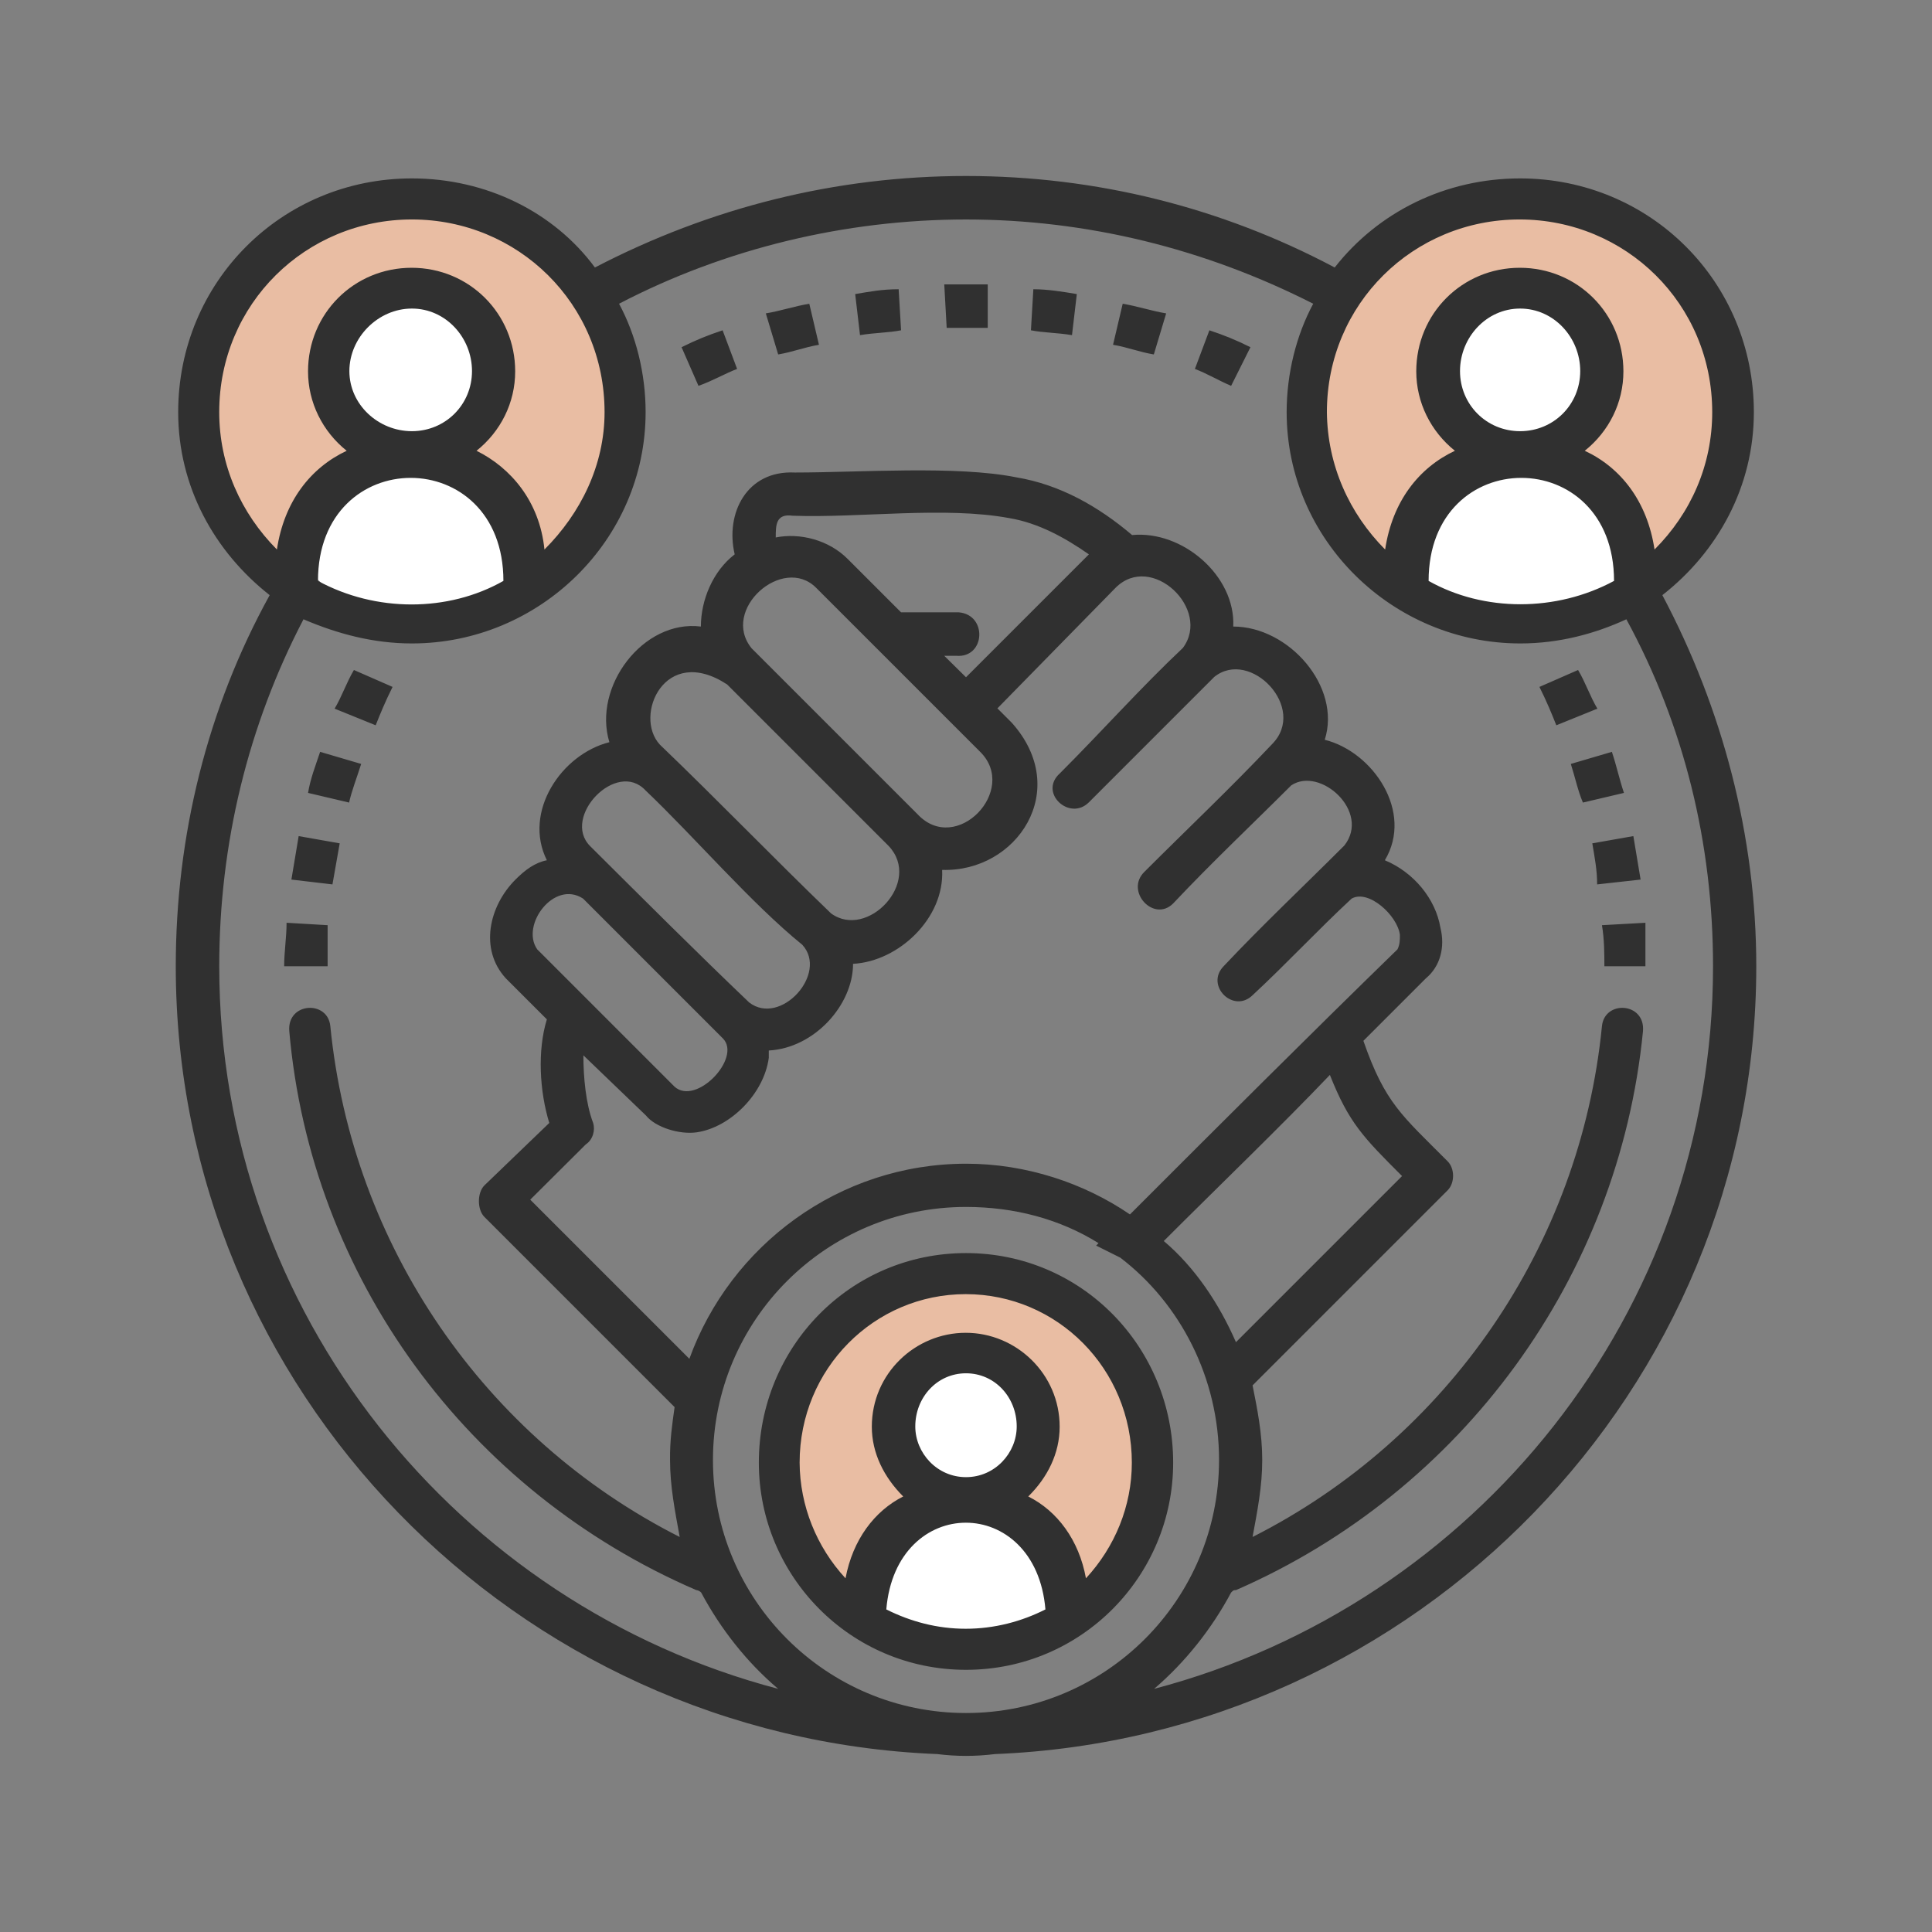 <?xml version="1.0" encoding="UTF-8"?>
<svg xmlns="http://www.w3.org/2000/svg" width="128" height="128" viewBox="0 0 128 128" fill="none">
  <rect x="0" y="0" width="128" height="128" fill="#808080" stroke="none"/>
  <path d="M100.507 40.014C108.099 40.014 114.254 33.859 114.254 26.267C114.254 18.674 108.099 12.52 100.507 12.52C92.915 12.52 86.76 18.674 86.76 26.267C86.76 33.859 92.915 40.014 100.507 40.014Z" fill="#E9BDA3"></path>
  <path d="M106.6 33L107.88 38.12C107.453 39.187 105.448 41.192 100.84 40.68C95.08 40.04 95.08 39.4 93.16 37.48C93.16 33.896 97 30.867 98.92 29.8C97.853 28.733 95.592 26.216 95.08 24.68C94.44 22.76 96.36 18.92 100.84 18.92C104.424 18.92 106.173 21.48 106.6 22.76L105.32 27.24L102.12 29.16L106.6 33Z" fill="white"></path>
  <path d="M27.507 40.014C35.099 40.014 41.254 33.859 41.254 26.267C41.254 18.674 35.099 12.52 27.507 12.52C19.915 12.52 13.76 18.674 13.76 26.267C13.76 33.859 19.915 40.014 27.507 40.014Z" fill="#E9BDA3"></path>
  <path d="M33.6 33L34.88 38.12C34.453 39.187 32.448 41.192 27.84 40.68C22.08 40.04 22.08 39.4 20.16 37.48C20.16 33.896 24 30.867 25.92 29.8C24.853 28.733 22.592 26.216 22.08 24.68C21.44 22.76 23.36 18.92 27.84 18.92C31.424 18.92 33.173 21.48 33.6 22.76L32.32 27.24L29.12 29.16L33.6 33Z" fill="white"></path>
  <path d="M63.507 109.676C70.34 109.676 75.879 104.137 75.879 97.304C75.879 90.471 70.34 84.932 63.507 84.932C56.673 84.932 51.134 90.471 51.134 97.304C51.134 104.137 56.673 109.676 63.507 109.676Z" fill="#E9BDA3"></path>
  <path d="M68.99 103.363L70.142 107.971C69.758 108.931 67.954 110.736 63.806 110.275C58.623 109.699 58.623 109.123 56.895 107.395C56.895 104.17 60.35 101.443 62.078 100.483C61.118 99.523 59.083 97.258 58.623 95.875C58.047 94.147 59.775 90.691 63.806 90.691C67.032 90.691 68.606 92.995 68.99 94.147L67.838 98.179L64.959 99.907L68.99 103.363Z" fill="white"></path>
  <path d="M49.795 42.95L60.8 53.955C63.36 56.675 67.502 52.355 64.942 49.813L54.08 38.951C51.876 36.728 47.716 40.391 49.796 42.951L49.795 42.95ZM55.058 60.514C57.458 62.274 61.12 58.434 58.88 56.052L48.178 45.35C44.036 42.63 41.956 47.43 43.716 49.332C47.555 53.012 51.235 56.834 55.058 60.514ZM49.635 66.416C51.715 68.016 54.897 64.496 53.155 62.594C49.795 59.874 45.973 55.412 42.773 52.372C40.853 50.292 37.191 54.132 39.093 56.052C42.613 59.554 46.115 63.056 49.635 66.416ZM35.592 62.896L44.694 71.999C46.134 73.278 49.156 70.079 47.894 68.799L38.632 59.536C36.712 58.274 34.471 61.296 35.592 62.896ZM64 44.87L72.142 36.728C70.542 35.608 68.782 34.648 66.88 34.328C62.578 33.528 56.978 34.328 52.515 34.168C51.395 34.008 51.395 34.808 51.395 35.608C52.995 35.288 54.915 35.768 56.177 37.048L59.697 40.568H63.519C65.439 40.728 65.279 43.608 63.359 43.448H62.559L64 44.87ZM100.711 20.443C98.472 20.443 96.729 22.363 96.729 24.585C96.729 26.807 98.489 28.567 100.711 28.567C102.934 28.567 104.694 26.807 104.694 24.585C104.694 22.363 102.951 20.443 100.711 20.443ZM106.934 38.487C106.934 29.385 94.649 29.385 94.649 38.487C98.311 40.549 103.111 40.549 106.934 38.487ZM91.769 36.407C92.249 33.207 94.009 30.985 96.391 29.865C94.791 28.585 93.831 26.665 93.831 24.603C93.831 20.781 96.871 17.741 100.693 17.741C104.515 17.741 107.555 20.781 107.555 24.603C107.555 26.683 106.595 28.585 104.995 29.865C107.395 30.985 109.137 33.225 109.617 36.407C112.017 34.007 113.439 30.825 113.439 27.305C113.439 20.123 107.697 14.54 100.674 14.54C93.652 14.54 87.91 20.122 87.91 27.305C87.946 30.825 89.386 34.007 91.768 36.407H91.769ZM27.289 20.443C25.049 20.443 23.147 22.363 23.147 24.585C23.147 26.807 25.067 28.567 27.289 28.567C29.511 28.567 31.271 26.807 31.271 24.585C31.271 22.363 29.529 20.443 27.289 20.443ZM21.067 38.487C24.889 40.567 29.689 40.567 33.352 38.487C33.352 29.385 21.067 29.385 21.067 38.487ZM36.072 36.407C38.471 34.007 40.054 30.825 40.054 27.305C40.054 20.123 34.312 14.54 27.289 14.54C20.267 14.54 14.524 20.122 14.524 27.305C14.524 30.825 15.964 34.007 18.346 36.407C18.826 33.207 20.586 30.985 22.968 29.865C21.368 28.585 20.408 26.665 20.408 24.603C20.408 20.781 23.448 17.741 27.27 17.741C31.092 17.741 34.132 20.781 34.132 24.603C34.132 26.683 33.172 28.585 31.572 29.865C33.831 30.985 35.751 33.207 36.071 36.407H36.072ZM73.742 22.843L74.382 20.123C75.342 20.283 76.302 20.603 77.262 20.763L76.444 23.483C75.484 23.323 74.702 23.003 73.742 22.843ZM68.302 21.883L68.462 19.163C69.422 19.163 70.382 19.323 71.342 19.483L71.022 22.203C70.062 22.043 69.102 22.043 68.302 21.883ZM79.165 24.443L80.125 21.883C81.085 22.203 81.885 22.523 82.845 23.003L81.565 25.563C80.765 25.225 79.965 24.745 79.165 24.443ZM54.258 22.843L53.618 20.123C52.658 20.283 51.698 20.603 50.738 20.763L51.556 23.483C52.516 23.323 53.298 23.003 54.258 22.843ZM59.698 21.883L59.538 19.163C58.418 19.163 57.618 19.323 56.658 19.483L56.978 22.203C57.938 22.043 58.898 22.043 59.698 21.883ZM48.835 24.443L47.875 21.883C46.915 22.203 46.115 22.523 45.155 23.003L46.275 25.563C47.235 25.225 48.035 24.745 48.835 24.443ZM62.72 21.723L62.56 18.843H65.44V21.723H62.72ZM23.928 50.612L21.209 49.812C20.889 50.772 20.569 51.572 20.409 52.532L23.128 53.172C23.306 52.372 23.627 51.572 23.928 50.612ZM22.506 55.874L19.787 55.394L19.306 58.274L22.026 58.594C22.186 57.634 22.346 56.834 22.506 55.874ZM21.706 61.296L18.986 61.136C18.986 62.096 18.826 63.056 18.826 64.016H21.706V61.296ZM26.009 45.51L23.448 44.389C22.968 45.19 22.648 46.15 22.169 46.95L24.889 48.052C25.209 47.252 25.529 46.469 26.009 45.51ZM104.071 50.612L106.791 49.812C107.111 50.772 107.271 51.572 107.591 52.532L104.871 53.172C104.534 52.372 104.374 51.572 104.071 50.612ZM105.494 55.874L108.214 55.394L108.694 58.274L105.814 58.594C105.814 57.634 105.654 56.834 105.494 55.874ZM106.134 61.296L109.014 61.136V64.016H106.294C106.294 63.216 106.294 62.256 106.134 61.296ZM101.991 45.51L104.551 44.389C105.031 45.19 105.351 46.15 105.831 46.95L103.111 48.052C102.791 47.252 102.471 46.469 101.991 45.51ZM64 83.02C71.662 83.02 77.725 89.242 77.725 96.905C77.725 104.407 71.663 110.63 64 110.63C56.338 110.63 50.275 104.407 50.275 96.905C50.275 89.243 56.338 83.02 64 83.02ZM64 90.984C62.08 90.984 60.64 92.585 60.64 94.504C60.64 96.264 62.08 97.865 64 97.865C65.92 97.865 67.36 96.264 67.36 94.504C67.36 92.585 65.92 90.984 64 90.984ZM69.262 106.629C68.622 98.967 59.36 98.967 58.72 106.629C60.32 107.429 62.08 107.909 63.982 107.909C65.885 107.909 67.68 107.429 69.262 106.629ZM56.018 104.567C56.498 102.007 57.938 100.105 59.84 99.145C58.56 97.865 57.76 96.265 57.76 94.523C57.76 91.003 60.64 88.301 63.983 88.301C67.325 88.301 70.205 91.021 70.205 94.523C70.205 96.283 69.405 97.883 68.125 99.145C70.045 100.105 71.485 102.025 71.947 104.567C73.867 102.487 74.987 99.785 74.987 96.905C74.987 90.683 70.045 85.74 63.982 85.74C57.92 85.74 52.977 90.682 52.977 96.905C52.995 99.767 54.098 102.487 56.018 104.567H56.018ZM65.92 116.212C64.64 116.372 63.36 116.372 62.098 116.212C34.152 115.092 11.645 92.105 11.645 64.016C11.645 55.394 13.725 46.932 17.867 39.43C14.205 36.55 11.805 32.248 11.805 27.305C11.805 18.683 18.667 11.82 27.29 11.82C32.232 11.82 36.712 14.06 39.415 17.722C47.076 13.74 55.378 11.66 64.001 11.66C72.624 11.66 80.926 13.74 88.428 17.722C91.308 14.042 95.77 11.82 100.713 11.82C109.335 11.82 116.198 18.682 116.198 27.305C116.198 32.247 113.798 36.567 110.135 39.43C114.118 46.932 116.358 55.395 116.358 64.016C116.357 92.105 93.851 115.092 65.921 116.212H65.92ZM81.885 88.923L92.89 77.918C90.33 75.358 89.37 74.398 88.108 71.216C84.908 74.576 80.606 78.718 77.103 82.221C79.165 83.963 80.765 86.363 81.885 88.923ZM44.694 93.225L32.089 80.62C31.609 80.14 31.609 79.02 32.089 78.54L36.391 74.398C35.751 72.318 35.591 69.616 36.231 67.536L33.511 64.816C31.751 62.896 32.391 60.034 34.151 58.274C34.791 57.634 35.431 57.154 36.231 56.994C34.631 53.794 37.191 49.972 40.373 49.172C39.253 45.492 42.613 41.03 46.435 41.51C46.435 39.75 47.235 37.83 48.675 36.728C48.035 34.008 49.475 31.146 52.657 31.306C56.959 31.306 63.359 30.826 67.342 31.626C70.222 32.106 72.764 33.546 75.004 35.448C78.364 35.128 81.866 38.168 81.706 41.51C85.386 41.51 88.888 45.492 87.768 49.012C90.968 49.812 93.67 53.794 91.75 56.994C93.67 57.794 95.11 59.554 95.43 61.456C95.75 62.736 95.43 64.016 94.47 64.816L90.328 68.958C91.768 73.1 92.888 73.9 95.91 76.94C96.39 77.42 96.39 78.38 95.91 78.86L82.986 91.785C83.306 93.385 83.626 94.985 83.626 96.727C83.626 98.487 83.306 100.087 82.986 101.829C95.91 95.287 104.692 82.523 106.132 67.998C106.292 66.238 109.012 66.398 108.852 68.318C107.252 84.603 96.888 98.806 81.884 105.349C81.724 105.349 81.724 105.349 81.564 105.509C80.284 107.909 78.524 110.131 76.462 111.891C97.688 106.309 113.493 86.985 113.493 64.016C113.493 55.874 111.573 48.051 107.751 41.029C105.671 41.989 103.289 42.63 100.729 42.63C92.267 42.63 85.244 35.767 85.244 27.305C85.244 24.745 85.884 22.203 87.004 20.123C79.805 16.461 71.982 14.541 64 14.541C56.019 14.541 48.036 16.461 41.014 20.123C42.134 22.203 42.774 24.745 42.774 27.305C42.774 35.767 35.752 42.63 27.289 42.63C24.729 42.63 22.347 41.989 20.107 41.029C16.445 48.052 14.525 55.874 14.525 64.016C14.525 87.003 30.33 106.31 51.556 111.891C49.476 110.131 47.734 107.909 46.454 105.509C46.294 105.349 46.134 105.349 46.134 105.349C30.969 98.807 20.587 84.603 19.166 68.318C19.006 66.398 21.726 66.238 21.886 67.998C23.326 82.523 32.108 95.286 45.032 101.829C44.712 100.069 44.392 98.469 44.392 96.727C44.374 95.465 44.534 94.345 44.694 93.225H44.694ZM74.862 80.46C80.764 74.558 86.667 68.656 92.587 62.896C92.747 62.576 92.747 62.256 92.747 61.936C92.587 60.656 90.667 58.896 89.547 59.536C87.307 61.616 85.245 63.838 83.005 65.918C81.725 67.198 79.805 65.278 81.085 63.998C83.645 61.278 86.347 58.736 89.067 56.016C90.827 53.776 87.467 50.754 85.547 52.033C82.987 54.593 80.285 57.136 77.725 59.856C76.445 61.136 74.525 59.056 75.805 57.776C78.685 54.896 81.547 52.194 84.267 49.313C86.667 46.913 82.827 42.931 80.445 44.851L72.143 53.154C70.863 54.434 68.783 52.514 70.223 51.233C72.943 48.514 75.645 45.491 78.365 42.931C80.285 40.371 76.285 36.549 73.903 38.949L66.081 46.931L67.041 47.891C71.023 52.353 67.361 57.794 62.419 57.633C62.579 60.834 59.539 63.696 56.517 63.856C56.517 66.576 53.957 69.438 50.935 69.598V70.078C50.615 72.478 48.375 74.7 46.153 75.02C45.032 75.18 43.432 74.7 42.792 73.9L38.651 69.918C38.651 71.358 38.81 73.118 39.291 74.38C39.45 74.86 39.291 75.5 38.81 75.82L35.13 79.482L45.672 90.024C48.392 82.522 55.575 77.099 64.019 77.099C67.983 77.1 71.823 78.38 74.863 80.46L74.862 80.46ZM74.222 83.323L72.622 82.523L72.782 82.363C70.222 80.763 67.2 79.963 64 79.963C54.738 79.963 47.235 87.465 47.235 96.728C47.235 105.99 54.737 113.492 64 113.492C73.262 113.492 80.765 105.99 80.765 96.728C80.765 91.305 78.205 86.363 74.222 83.323H74.222Z" fill="#303030"></path>
</svg>
